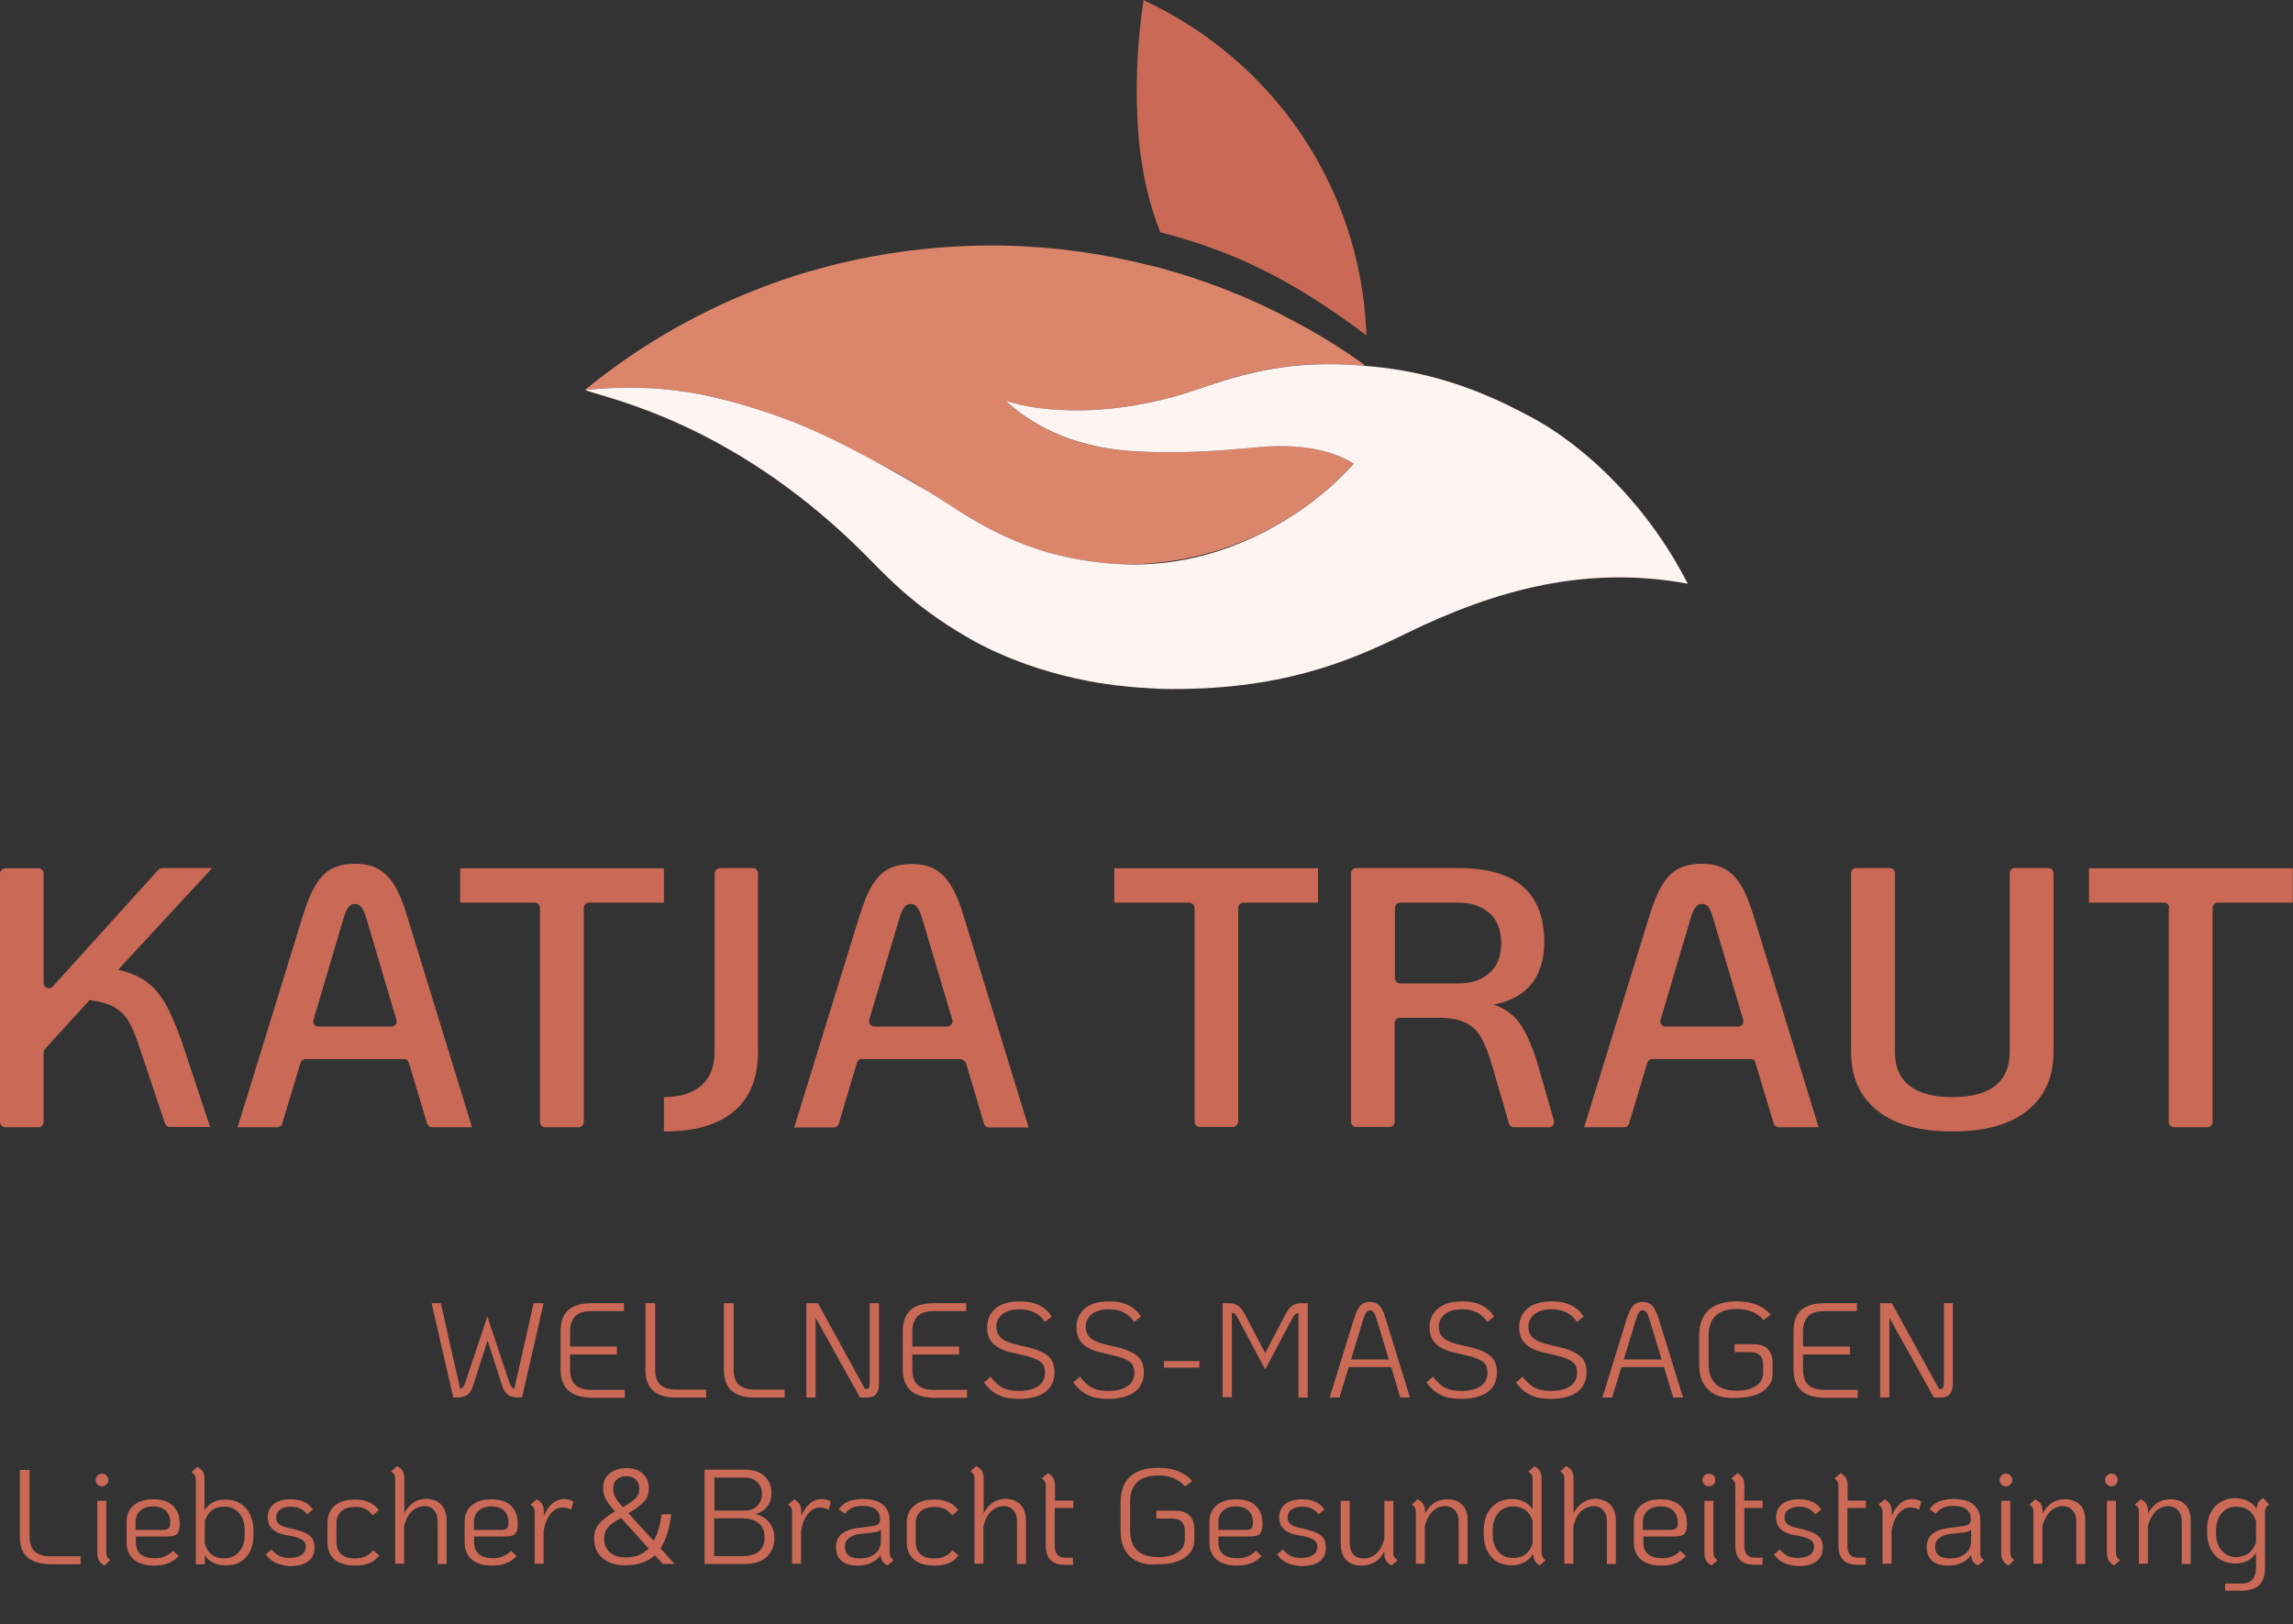 <?xml version="1.0" encoding="utf-8"?>
<!-- Generator: Adobe Illustrator 28.1.0, SVG Export Plug-In . SVG Version: 6.00 Build 0)  -->
<svg version="1.1" xmlns="http://www.w3.org/2000/svg" xmlns:xlink="http://www.w3.org/1999/xlink" x="0px" y="0px"
	 viewBox="0 0 86.76 61.47" style="enable-background:new 0 0 86.76 61.47;" xml:space="preserve">
<rect x="0" y="0" width="86.76" height="61.47" fill="#333333" stroke="none"/>
<style type="text/css">
	.st0{fill:none;}
	.st1{fill:#DB856B;}
	.st2{fill:#C96956;}
	.st3{fill:#FEF4F2;}
</style>
<g id="Background_1">
</g>
<g id="Main_1">
	<g>
		<path class="st0" d="M42.62,21.36c0.26,0.01,0.53,0,0.78-0.01c1.9-0.09,3.68-0.73,5.23-1.67c-1.54,0.94-3.32,1.52-5.23,1.65
			C43.14,21.35,42.88,21.36,42.62,21.36z"/>
		<path class="st0" d="M35.11,18.59c-0.7-0.45-1.42-0.85-2.17-1.23C33.75,17.8,34.5,18.24,35.11,18.59z"/>
		<path class="st1" d="M29.64,15.83c1.05,0.38,2.22,0.96,3.3,1.54c0.74,0.38,1.47,0.78,2.17,1.23c1.34,0.79,3.5,2.63,7.51,2.76
			c0.26,0,0.53-0.01,0.78-0.03c1.9-0.13,3.68-0.71,5.23-1.65c0.96-0.58,1.83-1.3,2.58-2.13c-0.93-0.59-2.22-0.76-3.55-0.63
			c-2.01,0.19-3.14,0.22-4.25,0.18c-0.14,0-0.28-0.01-0.42-0.02c-2.62-0.12-4.12-1.17-4.96-1.92c0.8,0.29,2.8,0.62,5.38,0.09
			c0.58-0.12,1.18-0.27,1.81-0.49c1.93-0.67,3.63-1.16,6.36-0.92c0.01-0.01,0.03-0.03,0.04-0.04c-0.84-0.6-1.72-1.15-2.63-1.63
			c-1.63-0.88-3.37-1.57-5.2-2.06c-0.13-0.03-0.26-0.06-0.39-0.09c-1.89-0.47-3.87-0.73-5.9-0.73c-1.76,0-3.47,0.19-5.12,0.54
			c-0.46,0.1-0.9,0.2-1.35,0.33c-0.12,0.03-0.24,0.07-0.36,0.1c-0.46,0.13-0.92,0.28-1.36,0.44c-2.63,0.94-5.06,2.32-7.18,4.06
			C25.06,14.46,27.17,14.93,29.64,15.83z"/>
		<path class="st2" d="M43.4,7.19c0.13,0.52,0.28,1.05,0.5,1.6c2.74,0.71,4.94,1.75,7.8,3.9c-0.01-0.45-0.08-2.31-0.85-4.43
			c-1.31-3.64-4.02-6.56-7.45-8.19C43.36,0.05,43.32,0.02,43.27,0c-0.23,1.49-0.31,3.03-0.23,4.59C43.09,5.48,43.2,6.33,43.4,7.19z"
			/>
		<path class="st3" d="M57.85,15.74c-0.88-0.46-2.72-1.44-5.25-1.79c-0.35-0.05-0.68-0.08-1.01-0.11c-2.74-0.23-4.44,0.26-6.36,0.92
			c-0.63,0.22-1.23,0.37-1.81,0.49c-2.58,0.53-4.58,0.2-5.38-0.09c0.83,0.75,2.33,1.79,4.96,1.92c0.14,0.01,0.28,0.01,0.42,0.02
			c1.11,0.04,2.24,0.01,4.25-0.18c1.33-0.12,2.62,0.04,3.55,0.63c-0.75,0.83-1.62,1.55-2.58,2.13c-1.54,0.94-3.32,1.58-5.23,1.67
			c-0.26,0.01-0.52,0.02-0.78,0.01c-4.02-0.13-6.17-1.97-7.51-2.76c-0.61-0.36-1.36-0.79-2.17-1.23c-1.08-0.58-2.25-1.16-3.3-1.54
			c-2.47-0.89-4.58-1.37-7.51-1.07c0.81,0.32,5.43,1.18,10.36,6c0.96,0.94,1.92,2.1,4.14,3.38c1.24,0.72,3.62,1.74,6.77,1.9
			c0.16,0.01,0.32,0.02,0.48,0.03c4.58,0.1,7.24-1.08,9.32-2.1c3.44-1.68,6.85-2.58,10.65-1.88C62.4,19.23,60.08,16.91,57.85,15.74z
			"/>
	</g>
	<g>
		<path class="st2" d="M5.54,37.15c0.28,0.21,0.52,0.49,0.72,0.84c0.2,0.35,0.4,0.83,0.61,1.41l1.08,3.25H6.43
			c-0.09,0-0.16-0.06-0.19-0.14l-0.99-2.96c-0.13-0.39-0.26-0.69-0.39-0.91s-0.31-0.39-0.53-0.52s-0.54-0.22-0.94-0.27L1.7,39.7
			c-0.03,0.04-0.05,0.09-0.05,0.14v2.62c0,0.11-0.09,0.2-0.2,0.2H0.2c-0.11,0-0.2-0.09-0.2-0.2v-9.4c0-0.11,0.09-0.2,0.2-0.2h1.25
			c0.11,0,0.2,0.09,0.2,0.2v4.14c0,0.18,0.23,0.27,0.35,0.13l3.99-4.41c0.04-0.04,0.09-0.07,0.15-0.07h1.89L4.47,36.7
			C4.9,36.8,5.26,36.95,5.54,37.15z"/>
		<path class="st2" d="M15.29,40.08h-3.73c-0.09,0-0.16,0.06-0.19,0.14l-0.69,2.3c-0.02,0.08-0.1,0.14-0.19,0.14H8.99l2.45-7.94
			c0.16-0.52,0.32-0.93,0.5-1.22c0.17-0.29,0.38-0.5,0.61-0.62s0.53-0.19,0.88-0.19c0.35,0,0.63,0.06,0.87,0.19s0.44,0.33,0.62,0.62
			c0.18,0.29,0.35,0.7,0.5,1.22l2.44,7.94h-1.51c-0.09,0-0.16-0.06-0.19-0.14l-0.69-2.3C15.45,40.14,15.37,40.08,15.29,40.08z
			 M14.81,38.85c0.13,0,0.23-0.13,0.19-0.25l-1.14-3.85c-0.06-0.19-0.11-0.32-0.18-0.41s-0.14-0.13-0.25-0.13
			c-0.1,0-0.19,0.04-0.25,0.13s-0.13,0.22-0.18,0.41l-1.14,3.85c-0.04,0.13,0.06,0.25,0.19,0.25H14.81z"/>
		<path class="st2" d="M17.39,34.16h2.84c0.11,0,0.2,0.09,0.2,0.2v8.1c0,0.11,0.09,0.2,0.2,0.2h1.26c0.11,0,0.2-0.09,0.2-0.2v-8.1
			c0-0.11,0.09-0.2,0.2-0.2h2.83v-1.3h-7.71V34.16z"/>
		<path class="st2" d="M27.24,32.86c-0.11,0-0.2,0.09-0.2,0.2v6.74c0,0.56-0.17,0.99-0.5,1.28c-0.33,0.29-0.8,0.44-1.42,0.44v1.3
			c0.02,0,0.03,0,0.04,0c1.15,0,2.02-0.26,2.62-0.77c0.6-0.51,0.9-1.26,0.9-2.24v-6.76c0-0.11-0.09-0.2-0.2-0.2H27.24z"/>
		<path class="st2" d="M36.33,40.08h-3.72c-0.09,0-0.17,0.06-0.19,0.15l-0.68,2.29c-0.03,0.09-0.1,0.15-0.19,0.15h-1.5l2.45-7.94
			c0.16-0.52,0.32-0.93,0.5-1.22c0.17-0.29,0.38-0.5,0.61-0.62s0.53-0.19,0.88-0.19c0.35,0,0.63,0.06,0.87,0.19s0.44,0.33,0.62,0.62
			c0.18,0.29,0.35,0.7,0.5,1.22l2.44,7.94h-1.5c-0.09,0-0.17-0.06-0.19-0.15l-0.68-2.29C36.5,40.14,36.42,40.08,36.33,40.08z
			 M35.84,38.85c0.14,0,0.23-0.13,0.19-0.26l-1.14-3.84c-0.06-0.19-0.11-0.32-0.18-0.41s-0.14-0.13-0.25-0.13
			c-0.1,0-0.19,0.04-0.25,0.13s-0.13,0.22-0.18,0.41l-1.14,3.84c-0.04,0.13,0.06,0.26,0.19,0.26H35.84z"/>
		<path class="st2" d="M45.19,34.36c0-0.11-0.09-0.2-0.2-0.2h-2.83v-1.3h7.71v1.3h-2.82c-0.11,0-0.2,0.09-0.2,0.2v8.09
			c0,0.11-0.09,0.2-0.2,0.2H45.4c-0.11,0-0.2-0.09-0.2-0.2V34.36z"/>
		<path class="st2" d="M58.61,42.66h-1.33c-0.09,0-0.17-0.06-0.19-0.15l-0.62-2.14c-0.13-0.46-0.27-0.81-0.41-1.07
			c-0.14-0.26-0.33-0.45-0.58-0.58c-0.25-0.13-0.58-0.2-1-0.2h-1.51c-0.11,0-0.2,0.09-0.2,0.2v3.73c0,0.11-0.09,0.2-0.2,0.2h-1.25
			c-0.11,0-0.2-0.09-0.2-0.2v-9.4c0-0.11,0.09-0.2,0.2-0.2h3.84c1.1,0,1.92,0.23,2.46,0.7c0.54,0.47,0.81,1.17,0.81,2.11
			c0,0.66-0.17,1.19-0.5,1.6c-0.34,0.4-0.81,0.65-1.41,0.76c0.46,0.16,0.81,0.43,1.05,0.81c0.24,0.38,0.46,0.9,0.64,1.54l0.58,2.02
			C58.84,42.53,58.74,42.66,58.61,42.66z M55.17,37.22c0.49,0,0.88-0.13,1.18-0.39c0.3-0.26,0.45-0.64,0.45-1.13
			c0-0.5-0.15-0.89-0.45-1.15s-0.69-0.39-1.18-0.39h-2.19c-0.11,0-0.2,0.09-0.2,0.2v2.66c0,0.11,0.09,0.2,0.2,0.2H55.17z"/>
		<path class="st2" d="M66.25,40.08h-3.73c-0.09,0-0.16,0.06-0.19,0.14l-0.69,2.3c-0.02,0.08-0.1,0.14-0.19,0.14h-1.51l2.45-7.94
			c0.16-0.52,0.32-0.93,0.5-1.22c0.17-0.29,0.38-0.5,0.61-0.62s0.53-0.19,0.88-0.19c0.35,0,0.63,0.06,0.87,0.19s0.44,0.33,0.62,0.62
			c0.18,0.29,0.34,0.7,0.5,1.22l2.44,7.94h-1.51c-0.09,0-0.16-0.06-0.19-0.14l-0.69-2.3C66.41,40.14,66.34,40.08,66.25,40.08z
			 M65.77,38.85c0.13,0,0.22-0.13,0.19-0.25l-1.14-3.85c-0.06-0.19-0.11-0.32-0.17-0.41s-0.14-0.13-0.25-0.13s-0.19,0.04-0.25,0.13
			s-0.13,0.22-0.18,0.41l-1.14,3.85c-0.04,0.13,0.06,0.25,0.19,0.25H65.77z"/>
		<path class="st2" d="M71.03,42.03c-0.66-0.53-0.99-1.26-0.99-2.21v-6.77c0-0.11,0.09-0.2,0.2-0.2h1.26c0.11,0,0.2,0.09,0.2,0.2
			v6.77c0,0.56,0.18,0.98,0.55,1.27c0.37,0.29,0.91,0.43,1.62,0.43c0.71,0,1.25-0.14,1.62-0.43c0.37-0.29,0.55-0.71,0.55-1.27v-6.77
			c0-0.11,0.09-0.2,0.2-0.2h1.26c0.11,0,0.2,0.09,0.2,0.2v6.77c0,0.94-0.33,1.68-0.99,2.21s-1.6,0.79-2.83,0.79
			C72.63,42.82,71.69,42.56,71.03,42.03z"/>
		<path class="st2" d="M82.08,34.36c0-0.11-0.09-0.2-0.2-0.2h-2.84v-1.3h7.71v1.3h-2.83c-0.11,0-0.2,0.09-0.2,0.2v8.1
			c0,0.11-0.09,0.2-0.2,0.2h-1.26c-0.11,0-0.2-0.09-0.2-0.2V34.36z"/>
	</g>
	<g>
		<path class="st2" d="M1.03,58.93c-0.19-0.17-0.28-0.44-0.28-0.8v-2.5h0.37v2.5c0,0.26,0.06,0.46,0.19,0.58s0.33,0.19,0.59,0.19
			h1.15v0.3H1.9C1.51,59.19,1.22,59.1,1.03,58.93z"/>
		<path class="st2" d="M3.69,56.18c-0.05-0.05-0.07-0.1-0.07-0.17c0-0.06,0.02-0.12,0.07-0.17c0.05-0.05,0.1-0.07,0.17-0.07
			s0.12,0.02,0.17,0.07s0.07,0.1,0.07,0.17c0,0.07-0.02,0.12-0.07,0.17s-0.1,0.07-0.17,0.07S3.74,56.23,3.69,56.18z M3.74,59.05
			c-0.04-0.07-0.06-0.17-0.06-0.3v-1.95h0.34v1.96c0,0.06,0.01,0.11,0.03,0.15c0.02,0.04,0.06,0.08,0.12,0.14l-0.22,0.2
			C3.85,59.19,3.78,59.12,3.74,59.05z"/>
		<path class="st2" d="M6.24,58.9c0.11-0.04,0.22-0.12,0.31-0.21l0.21,0.2c-0.11,0.12-0.24,0.21-0.39,0.27
			c-0.15,0.06-0.33,0.09-0.55,0.09c-0.33,0-0.58-0.08-0.76-0.23c-0.18-0.16-0.27-0.37-0.27-0.65v-0.78c0-0.26,0.09-0.47,0.27-0.62
			s0.42-0.23,0.74-0.23c0.32,0,0.57,0.08,0.74,0.24c0.17,0.16,0.26,0.39,0.26,0.68c0,0.19-0.03,0.32-0.1,0.39
			c-0.07,0.07-0.2,0.1-0.39,0.1H5.14v0.21c0,0.2,0.06,0.36,0.18,0.46c0.12,0.1,0.3,0.15,0.54,0.15C6,58.97,6.13,58.95,6.24,58.9z
			 M5.31,57.17c-0.12,0.11-0.18,0.25-0.18,0.44v0.29h1.02c0.12,0,0.19-0.02,0.23-0.06c0.04-0.04,0.06-0.11,0.06-0.22
			c0-0.19-0.06-0.34-0.17-0.45C6.16,57.07,6,57.01,5.79,57.01C5.59,57.01,5.43,57.07,5.31,57.17z"/>
		<path class="st2" d="M8.08,59.15c-0.14-0.07-0.25-0.16-0.33-0.29v0.34H7.41v-3.2c0-0.06-0.01-0.12-0.03-0.15
			c-0.02-0.04-0.06-0.08-0.13-0.14l0.22-0.2c0.1,0.06,0.17,0.12,0.21,0.19c0.04,0.07,0.06,0.17,0.06,0.31v1.14
			c0.09-0.13,0.2-0.23,0.33-0.3c0.13-0.07,0.29-0.1,0.46-0.1c0.21,0,0.4,0.05,0.56,0.15s0.28,0.23,0.37,0.41
			c0.09,0.18,0.13,0.38,0.13,0.62v0.16c0,0.24-0.04,0.44-0.13,0.62C9.39,58.87,9.26,59,9.11,59.1c-0.16,0.1-0.34,0.14-0.55,0.14
			C8.38,59.25,8.22,59.21,8.08,59.15z M9.05,58.73c0.14-0.16,0.21-0.38,0.21-0.65v-0.16c0-0.27-0.07-0.49-0.21-0.65
			c-0.14-0.16-0.32-0.25-0.56-0.25c-0.2,0-0.36,0.05-0.47,0.14c-0.12,0.09-0.21,0.23-0.27,0.41v0.86c0.06,0.18,0.15,0.32,0.27,0.41
			c0.12,0.09,0.28,0.14,0.47,0.14C8.72,58.97,8.91,58.89,9.05,58.73z"/>
		<path class="st2" d="M10.44,59.15c-0.14-0.06-0.27-0.17-0.39-0.32l0.22-0.19c0.11,0.12,0.21,0.2,0.31,0.25
			c0.1,0.05,0.22,0.07,0.37,0.07c0.2,0,0.36-0.04,0.46-0.11s0.16-0.18,0.16-0.31c0-0.08-0.02-0.15-0.06-0.2
			c-0.04-0.05-0.11-0.09-0.21-0.13c-0.1-0.04-0.26-0.08-0.46-0.11c-0.48-0.08-0.71-0.31-0.71-0.68c0-0.21,0.08-0.38,0.23-0.5
			c0.15-0.12,0.37-0.18,0.64-0.18c0.19,0,0.36,0.03,0.51,0.1s0.25,0.16,0.33,0.29l-0.22,0.18c-0.08-0.1-0.17-0.18-0.27-0.22
			c-0.1-0.05-0.22-0.07-0.35-0.07c-0.17,0-0.3,0.04-0.4,0.11c-0.1,0.07-0.15,0.17-0.15,0.3c0,0.11,0.04,0.2,0.12,0.26
			c0.08,0.06,0.22,0.11,0.42,0.15c0.23,0.05,0.42,0.11,0.55,0.17s0.22,0.13,0.28,0.22c0.06,0.09,0.08,0.2,0.08,0.34
			c0,0.23-0.08,0.4-0.24,0.52s-0.4,0.18-0.71,0.18C10.75,59.25,10.58,59.21,10.44,59.15z"/>
		<path class="st2" d="M12.66,59.02c-0.18-0.15-0.27-0.37-0.27-0.66v-0.72c0-0.28,0.09-0.5,0.28-0.66s0.44-0.23,0.77-0.23
			c0.2,0,0.37,0.03,0.52,0.1c0.15,0.06,0.27,0.16,0.38,0.3l-0.23,0.2c-0.1-0.12-0.19-0.2-0.3-0.25s-0.22-0.07-0.37-0.07
			c-0.22,0-0.39,0.05-0.52,0.16c-0.12,0.11-0.19,0.26-0.19,0.45v0.72c0,0.2,0.06,0.35,0.18,0.46s0.29,0.16,0.52,0.16
			c0.15,0,0.29-0.03,0.4-0.08s0.21-0.13,0.29-0.23l0.23,0.2c-0.1,0.13-0.22,0.23-0.37,0.29c-0.15,0.06-0.33,0.09-0.55,0.09
			C13.1,59.25,12.84,59.17,12.66,59.02z"/>
		<path class="st2" d="M16.7,56.95c0.13,0.14,0.2,0.34,0.2,0.6v1.64h-0.34V57.6c0-0.19-0.04-0.33-0.13-0.44
			c-0.09-0.1-0.21-0.16-0.37-0.16c-0.18,0-0.34,0.07-0.48,0.2c-0.14,0.13-0.23,0.32-0.29,0.56v1.42h-0.34v-3.21
			c0-0.06-0.01-0.12-0.03-0.16c-0.02-0.04-0.06-0.08-0.12-0.13l0.22-0.2c0.11,0.06,0.18,0.12,0.22,0.2s0.06,0.17,0.06,0.3v1.3
			c0.08-0.18,0.2-0.31,0.34-0.41s0.32-0.15,0.51-0.15C16.38,56.74,16.57,56.81,16.7,56.95z"/>
		<path class="st2" d="M19.03,58.9c0.11-0.04,0.22-0.12,0.31-0.21l0.21,0.2c-0.11,0.12-0.24,0.21-0.39,0.27
			c-0.15,0.06-0.33,0.09-0.55,0.09c-0.33,0-0.58-0.08-0.76-0.23c-0.18-0.16-0.27-0.37-0.27-0.65v-0.78c0-0.26,0.09-0.47,0.27-0.62
			s0.42-0.23,0.74-0.23c0.32,0,0.57,0.08,0.74,0.24c0.17,0.16,0.26,0.39,0.26,0.68c0,0.19-0.03,0.32-0.1,0.39
			c-0.07,0.07-0.2,0.1-0.39,0.1h-1.16v0.21c0,0.2,0.06,0.36,0.18,0.46c0.12,0.1,0.3,0.15,0.54,0.15
			C18.79,58.97,18.92,58.95,19.03,58.9z M18.11,57.17c-0.12,0.11-0.18,0.25-0.18,0.44v0.29h1.02c0.12,0,0.19-0.02,0.23-0.06
			c0.04-0.04,0.06-0.11,0.06-0.22c0-0.19-0.06-0.34-0.17-0.45c-0.12-0.11-0.28-0.16-0.48-0.16C18.39,57.01,18.23,57.07,18.11,57.17z
			"/>
		<path class="st2" d="M21.7,56.83l-0.09,0.31c-0.1-0.06-0.21-0.09-0.33-0.09c-0.17,0-0.31,0.08-0.44,0.23
			c-0.13,0.16-0.22,0.37-0.27,0.65v1.25h-0.34v-1.96c0-0.06-0.01-0.11-0.03-0.15c-0.02-0.04-0.06-0.08-0.12-0.13l0.23-0.2
			c0.1,0.06,0.17,0.12,0.21,0.2s0.06,0.17,0.06,0.3v0.13c0.08-0.2,0.19-0.36,0.32-0.47s0.29-0.17,0.47-0.17
			C21.5,56.74,21.61,56.77,21.7,56.83z"/>
		<path class="st2" d="M25.08,59.19l-0.3-0.33c-0.28,0.25-0.65,0.38-1.12,0.38c-0.36,0-0.65-0.09-0.86-0.27
			c-0.21-0.18-0.32-0.43-0.32-0.74c0-0.24,0.07-0.43,0.2-0.58c0.13-0.15,0.33-0.3,0.59-0.45c-0.15-0.17-0.27-0.32-0.34-0.45
			s-0.11-0.27-0.11-0.42c0-0.24,0.08-0.43,0.24-0.56s0.37-0.21,0.64-0.21c0.26,0,0.47,0.07,0.62,0.21c0.15,0.14,0.23,0.33,0.23,0.57
			c0,0.19-0.06,0.36-0.18,0.49c-0.12,0.13-0.31,0.28-0.59,0.44l0.95,1.04c0.15-0.25,0.25-0.58,0.3-1h0.37
			c-0.07,0.56-0.21,0.99-0.41,1.29l0.54,0.59H25.08z M24.54,58.6l-1.04-1.15c-0.15,0.08-0.26,0.15-0.35,0.22
			c-0.09,0.06-0.16,0.14-0.21,0.23c-0.06,0.09-0.08,0.21-0.08,0.33c0,0.22,0.07,0.39,0.22,0.52s0.34,0.19,0.59,0.19
			C24.03,58.95,24.32,58.83,24.54,58.6z M23.34,55.99c-0.09,0.08-0.14,0.2-0.14,0.35c0,0.12,0.03,0.22,0.08,0.32
			s0.15,0.22,0.29,0.38c0.22-0.13,0.37-0.24,0.47-0.33c0.1-0.1,0.15-0.21,0.15-0.36c0-0.15-0.04-0.26-0.13-0.35
			c-0.09-0.09-0.21-0.13-0.35-0.13C23.56,55.86,23.43,55.91,23.34,55.99z"/>
		<path class="st2" d="M26.66,55.62h1.55c0.3,0,0.53,0.08,0.71,0.24c0.18,0.16,0.27,0.38,0.27,0.64c0,0.2-0.05,0.37-0.16,0.51
			c-0.11,0.14-0.25,0.24-0.44,0.29c0.22,0.05,0.39,0.16,0.52,0.32c0.12,0.16,0.19,0.35,0.19,0.59c0,0.3-0.1,0.54-0.3,0.72
			s-0.47,0.26-0.82,0.26h-1.52V55.62z M28.18,57.17c0.19,0,0.35-0.06,0.47-0.18c0.12-0.12,0.18-0.27,0.18-0.45
			c0-0.19-0.06-0.34-0.18-0.45c-0.12-0.11-0.27-0.17-0.47-0.17h-1.15v1.25H28.18z M28.1,58.89c0.27,0,0.48-0.06,0.62-0.18
			s0.21-0.3,0.21-0.53s-0.07-0.41-0.22-0.53s-0.35-0.19-0.62-0.19h-1.07v1.43H28.1z"/>
		<path class="st2" d="M31.44,56.83l-0.09,0.31c-0.1-0.06-0.21-0.09-0.33-0.09c-0.17,0-0.31,0.08-0.44,0.23
			c-0.13,0.16-0.22,0.37-0.27,0.65v1.25h-0.34v-1.96c0-0.06-0.01-0.11-0.03-0.15c-0.02-0.04-0.06-0.08-0.12-0.13l0.23-0.2
			c0.1,0.06,0.17,0.12,0.21,0.2s0.06,0.17,0.06,0.3v0.13c0.08-0.2,0.19-0.36,0.32-0.47s0.29-0.17,0.47-0.17
			C31.24,56.74,31.35,56.77,31.44,56.83z"/>
		<path class="st2" d="M33.69,58.91c0.02,0.04,0.06,0.08,0.12,0.14l-0.23,0.2c-0.08-0.05-0.15-0.1-0.19-0.16
			c-0.04-0.06-0.06-0.14-0.07-0.24c-0.09,0.13-0.21,0.23-0.36,0.3c-0.15,0.07-0.32,0.1-0.52,0.1c-0.26,0-0.46-0.06-0.6-0.18
			c-0.14-0.12-0.21-0.29-0.21-0.52c0-0.21,0.07-0.38,0.22-0.5c0.15-0.12,0.37-0.2,0.66-0.23l0.4-0.05c0.11-0.01,0.2-0.03,0.25-0.05
			s0.09-0.05,0.11-0.09s0.03-0.09,0.03-0.17c-0.03-0.32-0.25-0.47-0.66-0.47c-0.15,0-0.28,0.02-0.39,0.07
			c-0.11,0.05-0.2,0.13-0.28,0.23l-0.23-0.17c0.16-0.26,0.46-0.39,0.91-0.39c0.33,0,0.58,0.07,0.75,0.21
			c0.17,0.14,0.26,0.34,0.26,0.6v1.21C33.66,58.82,33.67,58.87,33.69,58.91z M33.11,58.8c0.15-0.12,0.22-0.28,0.22-0.48V57.9
			c-0.04,0.03-0.09,0.05-0.15,0.07c-0.06,0.02-0.14,0.03-0.24,0.04l-0.38,0.04c-0.19,0.02-0.34,0.08-0.44,0.16
			c-0.1,0.08-0.15,0.19-0.15,0.33c0,0.29,0.19,0.44,0.56,0.44C32.77,58.98,32.96,58.92,33.11,58.8z"/>
		<path class="st2" d="M34.58,59.02c-0.18-0.15-0.27-0.37-0.27-0.66v-0.72c0-0.28,0.09-0.5,0.28-0.66s0.44-0.23,0.77-0.23
			c0.2,0,0.37,0.03,0.52,0.1c0.15,0.06,0.27,0.16,0.38,0.3l-0.23,0.2c-0.1-0.12-0.19-0.2-0.3-0.25s-0.22-0.07-0.37-0.07
			c-0.22,0-0.39,0.05-0.52,0.16c-0.12,0.11-0.19,0.26-0.19,0.45v0.72c0,0.2,0.06,0.35,0.18,0.46s0.29,0.16,0.52,0.16
			c0.15,0,0.29-0.03,0.4-0.08s0.21-0.13,0.29-0.23l0.23,0.2c-0.1,0.13-0.22,0.23-0.37,0.29c-0.15,0.06-0.33,0.09-0.55,0.09
			C35.02,59.25,34.76,59.17,34.58,59.02z"/>
		<path class="st2" d="M38.62,56.95c0.13,0.14,0.2,0.34,0.2,0.6v1.64h-0.34V57.6c0-0.19-0.04-0.33-0.13-0.44
			c-0.09-0.1-0.21-0.16-0.37-0.16c-0.18,0-0.34,0.07-0.48,0.2c-0.14,0.13-0.23,0.32-0.29,0.56v1.42h-0.34v-3.21
			c0-0.06-0.01-0.12-0.03-0.16c-0.02-0.04-0.06-0.08-0.12-0.13l0.22-0.2c0.11,0.06,0.18,0.12,0.22,0.2s0.06,0.17,0.06,0.3v1.3
			c0.08-0.18,0.2-0.31,0.34-0.41s0.32-0.15,0.51-0.15C38.3,56.74,38.49,56.81,38.62,56.95z"/>
		<path class="st2" d="M39.91,57.07v1.43c0,0.3,0.13,0.45,0.4,0.45h0.29v0.27h-0.29c-0.26,0-0.44-0.06-0.56-0.18
			c-0.12-0.12-0.18-0.3-0.18-0.55v-2.26c0-0.06-0.01-0.11-0.03-0.15s-0.06-0.08-0.12-0.13l0.23-0.2c0.1,0.06,0.17,0.12,0.21,0.2
			s0.06,0.17,0.06,0.3v0.54h0.69v0.28H39.91z"/>
		<path class="st2" d="M42.76,58.91c-0.24-0.22-0.36-0.54-0.36-0.97v-1.09c0-0.42,0.12-0.75,0.36-0.97c0.24-0.22,0.6-0.33,1.07-0.33
			c0.57,0,0.99,0.17,1.28,0.5l-0.27,0.21c-0.24-0.28-0.58-0.42-1.01-0.42c-0.35,0-0.62,0.08-0.8,0.25
			c-0.18,0.17-0.27,0.42-0.27,0.75v1.09c0,0.33,0.09,0.58,0.27,0.75c0.18,0.17,0.45,0.25,0.8,0.25c0.31,0,0.55-0.06,0.73-0.18
			c0.18-0.12,0.27-0.28,0.27-0.48v-0.33c0-0.15-0.04-0.27-0.12-0.35c-0.08-0.08-0.2-0.12-0.35-0.12h-0.61v-0.3h0.69
			c0.5,0,0.75,0.24,0.75,0.73v0.38c0,0.19-0.06,0.36-0.17,0.49c-0.11,0.14-0.27,0.25-0.47,0.32c-0.21,0.08-0.45,0.11-0.72,0.11
			C43.36,59.25,43,59.13,42.76,58.91z"/>
		<path class="st2" d="M47.21,58.9c0.11-0.04,0.22-0.12,0.31-0.21l0.21,0.2c-0.11,0.12-0.24,0.21-0.39,0.27
			c-0.15,0.06-0.33,0.09-0.55,0.09c-0.33,0-0.58-0.08-0.76-0.23c-0.18-0.16-0.27-0.37-0.27-0.65v-0.78c0-0.26,0.09-0.47,0.27-0.62
			s0.42-0.23,0.74-0.23c0.32,0,0.57,0.08,0.74,0.24c0.17,0.16,0.26,0.39,0.26,0.68c0,0.19-0.04,0.32-0.1,0.39
			c-0.07,0.07-0.2,0.1-0.39,0.1H46.1v0.21c0,0.2,0.06,0.36,0.18,0.46c0.12,0.1,0.3,0.15,0.54,0.15
			C46.96,58.97,47.09,58.95,47.21,58.9z M46.28,57.17c-0.12,0.11-0.18,0.25-0.18,0.44v0.29h1.02c0.12,0,0.19-0.02,0.23-0.06
			c0.04-0.04,0.06-0.11,0.06-0.22c0-0.19-0.06-0.34-0.17-0.45c-0.12-0.11-0.28-0.16-0.48-0.16C46.56,57.01,46.4,57.07,46.28,57.17z"
			/>
		<path class="st2" d="M48.7,59.15c-0.14-0.06-0.27-0.17-0.38-0.32l0.22-0.19c0.11,0.12,0.21,0.2,0.31,0.25
			c0.1,0.05,0.22,0.07,0.37,0.07c0.2,0,0.36-0.04,0.46-0.11s0.16-0.18,0.16-0.31c0-0.08-0.02-0.15-0.06-0.2
			c-0.04-0.05-0.11-0.09-0.21-0.13c-0.1-0.04-0.26-0.08-0.46-0.11c-0.48-0.08-0.71-0.31-0.71-0.68c0-0.21,0.08-0.38,0.23-0.5
			c0.16-0.12,0.37-0.18,0.64-0.18c0.19,0,0.36,0.03,0.51,0.1s0.25,0.16,0.33,0.29l-0.22,0.18c-0.08-0.1-0.17-0.18-0.27-0.22
			c-0.1-0.05-0.22-0.07-0.35-0.07c-0.17,0-0.3,0.04-0.4,0.11s-0.15,0.17-0.15,0.3c0,0.11,0.04,0.2,0.12,0.26
			c0.08,0.06,0.22,0.11,0.42,0.15c0.23,0.05,0.42,0.11,0.55,0.17s0.22,0.13,0.28,0.22c0.06,0.09,0.08,0.2,0.08,0.34
			c0,0.23-0.08,0.4-0.24,0.52c-0.16,0.12-0.4,0.18-0.71,0.18C49.01,59.25,48.84,59.21,48.7,59.15z"/>
		<path class="st2" d="M52.75,58.91c0.02,0.04,0.07,0.09,0.13,0.14l-0.23,0.2c-0.1-0.06-0.17-0.12-0.21-0.2
			c-0.04-0.07-0.06-0.17-0.06-0.3v-0.04c-0.08,0.17-0.2,0.31-0.35,0.4s-0.32,0.14-0.52,0.14c-0.25,0-0.44-0.07-0.58-0.22
			c-0.14-0.15-0.2-0.36-0.2-0.62v-1.61h0.34v1.59c0,0.19,0.05,0.34,0.14,0.44c0.09,0.1,0.23,0.15,0.4,0.15
			c0.18,0,0.34-0.07,0.48-0.2c0.13-0.13,0.23-0.31,0.29-0.55v-1.43h0.34v1.96C52.71,58.82,52.72,58.87,52.75,58.91z"/>
		<path class="st2" d="M55.33,56.95c0.14,0.14,0.2,0.34,0.2,0.6v1.64h-0.34V57.6c0-0.19-0.04-0.33-0.14-0.44
			c-0.09-0.1-0.21-0.16-0.37-0.16c-0.18,0-0.34,0.07-0.48,0.2c-0.13,0.14-0.23,0.32-0.29,0.56v1.42h-0.34v-1.96
			c0-0.06-0.01-0.11-0.03-0.15c-0.02-0.04-0.06-0.08-0.12-0.13l0.22-0.2c0.11,0.06,0.18,0.12,0.22,0.2s0.06,0.17,0.06,0.3v0.05
			c0.08-0.18,0.2-0.31,0.34-0.41c0.14-0.09,0.31-0.14,0.5-0.14C55,56.74,55.19,56.81,55.33,56.95z"/>
		<path class="st2" d="M58.36,58.91c0.02,0.04,0.06,0.08,0.12,0.14l-0.22,0.2c-0.08-0.05-0.15-0.11-0.19-0.19
			c-0.04-0.08-0.06-0.16-0.07-0.24c-0.18,0.28-0.45,0.42-0.81,0.42c-0.21,0-0.39-0.05-0.55-0.14c-0.16-0.1-0.28-0.23-0.37-0.41
			c-0.09-0.18-0.13-0.38-0.13-0.62v-0.16c0-0.23,0.04-0.44,0.13-0.62c0.09-0.18,0.21-0.31,0.37-0.41s0.34-0.15,0.55-0.15
			c0.17,0,0.33,0.03,0.47,0.1c0.14,0.07,0.25,0.17,0.33,0.29v-1.14c0-0.06-0.01-0.11-0.03-0.15s-0.06-0.08-0.13-0.14l0.23-0.2
			c0.1,0.05,0.17,0.12,0.21,0.19c0.04,0.08,0.06,0.18,0.06,0.31v2.76C58.33,58.82,58.34,58.87,58.36,58.91z M57.99,57.56
			c-0.06-0.18-0.15-0.32-0.27-0.41c-0.12-0.09-0.28-0.14-0.47-0.14c-0.23,0-0.42,0.08-0.56,0.25c-0.14,0.16-0.21,0.38-0.21,0.65
			v0.16c0,0.27,0.07,0.49,0.21,0.65c0.14,0.16,0.32,0.24,0.56,0.24c0.2,0,0.36-0.05,0.47-0.14c0.12-0.09,0.21-0.23,0.27-0.41V57.56z
			"/>
		<path class="st2" d="M60.94,56.95c0.13,0.14,0.2,0.34,0.2,0.6v1.64H60.8V57.6c0-0.19-0.04-0.33-0.13-0.44
			c-0.09-0.1-0.21-0.16-0.37-0.16c-0.18,0-0.34,0.07-0.48,0.2c-0.14,0.13-0.23,0.32-0.29,0.56v1.42h-0.34v-3.21
			c0-0.06-0.01-0.12-0.03-0.16s-0.06-0.08-0.12-0.13l0.22-0.2c0.11,0.06,0.18,0.12,0.22,0.2s0.06,0.17,0.06,0.3v1.3
			c0.08-0.18,0.2-0.31,0.34-0.41c0.15-0.1,0.32-0.15,0.51-0.15C60.62,56.74,60.8,56.81,60.94,56.95z"/>
		<path class="st2" d="M63.27,58.9c0.11-0.04,0.22-0.12,0.31-0.21l0.21,0.2c-0.11,0.12-0.24,0.21-0.39,0.27s-0.33,0.09-0.55,0.09
			c-0.33,0-0.58-0.08-0.76-0.23c-0.18-0.16-0.27-0.37-0.27-0.65v-0.78c0-0.26,0.09-0.47,0.27-0.62s0.42-0.23,0.74-0.23
			c0.32,0,0.57,0.08,0.74,0.24c0.17,0.16,0.26,0.39,0.26,0.68c0,0.19-0.03,0.32-0.1,0.39c-0.07,0.07-0.2,0.1-0.39,0.1h-1.16v0.21
			c0,0.2,0.06,0.36,0.18,0.46c0.12,0.1,0.3,0.15,0.54,0.15C63.03,58.97,63.16,58.95,63.27,58.9z M62.34,57.17
			c-0.12,0.11-0.18,0.25-0.18,0.44v0.29h1.02c0.12,0,0.19-0.02,0.24-0.06c0.04-0.04,0.06-0.11,0.06-0.22c0-0.19-0.06-0.34-0.17-0.45
			c-0.12-0.11-0.28-0.16-0.48-0.16C62.62,57.01,62.46,57.07,62.34,57.17z"/>
		<path class="st2" d="M64.49,56.18c-0.05-0.05-0.07-0.1-0.07-0.17c0-0.06,0.02-0.12,0.07-0.17c0.05-0.05,0.1-0.07,0.17-0.07
			s0.12,0.02,0.17,0.07s0.07,0.1,0.07,0.17c0,0.07-0.02,0.12-0.07,0.17s-0.1,0.07-0.17,0.07S64.54,56.23,64.49,56.18z M64.55,59.05
			c-0.04-0.07-0.06-0.17-0.06-0.3v-1.95h0.34v1.96c0,0.06,0.01,0.11,0.03,0.15s0.06,0.08,0.12,0.14l-0.22,0.2
			C64.66,59.19,64.59,59.12,64.55,59.05z"/>
		<path class="st2" d="M66,57.07v1.43c0,0.3,0.13,0.45,0.4,0.45h0.29v0.27H66.4c-0.26,0-0.44-0.06-0.56-0.18s-0.18-0.3-0.18-0.55
			v-2.26c0-0.06-0.01-0.11-0.03-0.15c-0.02-0.04-0.06-0.08-0.12-0.13l0.23-0.2c0.1,0.06,0.17,0.12,0.21,0.2S66,56.12,66,56.25v0.54
			h0.69v0.28H66z"/>
		<path class="st2" d="M67.5,59.15c-0.14-0.06-0.27-0.17-0.38-0.32l0.22-0.19c0.11,0.12,0.21,0.2,0.31,0.25
			c0.1,0.05,0.22,0.07,0.37,0.07c0.2,0,0.36-0.04,0.46-0.11s0.16-0.18,0.16-0.31c0-0.08-0.02-0.15-0.06-0.2
			c-0.04-0.05-0.11-0.09-0.21-0.13c-0.1-0.04-0.26-0.08-0.46-0.11c-0.48-0.08-0.71-0.31-0.71-0.68c0-0.21,0.08-0.38,0.23-0.5
			c0.16-0.12,0.37-0.18,0.64-0.18c0.19,0,0.36,0.03,0.51,0.1s0.25,0.16,0.33,0.29l-0.22,0.18c-0.08-0.1-0.17-0.18-0.27-0.22
			c-0.1-0.05-0.22-0.07-0.35-0.07c-0.17,0-0.3,0.04-0.4,0.11s-0.15,0.17-0.15,0.3c0,0.11,0.04,0.2,0.12,0.26
			c0.08,0.06,0.22,0.11,0.42,0.15c0.23,0.05,0.42,0.11,0.55,0.17s0.22,0.13,0.28,0.22c0.06,0.09,0.08,0.2,0.08,0.34
			c0,0.23-0.08,0.4-0.24,0.52c-0.16,0.12-0.4,0.18-0.71,0.18C67.81,59.25,67.64,59.21,67.5,59.15z"/>
		<path class="st2" d="M69.9,57.07v1.43c0,0.3,0.13,0.45,0.4,0.45h0.29v0.27H70.3c-0.26,0-0.44-0.06-0.56-0.18s-0.18-0.3-0.18-0.55
			v-2.26c0-0.06-0.01-0.11-0.03-0.15c-0.02-0.04-0.06-0.08-0.12-0.13l0.23-0.2c0.1,0.06,0.17,0.12,0.21,0.2s0.06,0.17,0.06,0.3v0.54
			h0.69v0.28H69.9z"/>
		<path class="st2" d="M72.7,56.83l-0.09,0.31c-0.1-0.06-0.21-0.09-0.33-0.09c-0.17,0-0.31,0.08-0.44,0.23s-0.22,0.37-0.27,0.65
			v1.25h-0.34v-1.96c0-0.06-0.01-0.11-0.03-0.15c-0.02-0.04-0.06-0.08-0.12-0.13l0.23-0.2c0.1,0.06,0.17,0.12,0.21,0.2
			s0.06,0.17,0.06,0.3v0.13c0.08-0.2,0.19-0.36,0.32-0.47s0.29-0.17,0.47-0.17C72.5,56.74,72.61,56.77,72.7,56.83z"/>
		<path class="st2" d="M74.95,58.91c0.02,0.04,0.06,0.08,0.12,0.14l-0.23,0.2c-0.08-0.05-0.15-0.1-0.19-0.16
			c-0.04-0.06-0.06-0.14-0.07-0.24c-0.09,0.13-0.21,0.23-0.36,0.3c-0.15,0.07-0.32,0.1-0.51,0.1c-0.26,0-0.46-0.06-0.6-0.18
			c-0.14-0.12-0.21-0.29-0.21-0.52c0-0.21,0.07-0.38,0.22-0.5s0.37-0.2,0.66-0.23l0.4-0.05c0.11-0.01,0.2-0.03,0.25-0.05
			c0.06-0.02,0.09-0.05,0.11-0.09s0.03-0.09,0.03-0.17c-0.03-0.32-0.25-0.47-0.66-0.47c-0.15,0-0.28,0.02-0.39,0.07
			c-0.11,0.05-0.2,0.13-0.28,0.23l-0.23-0.17c0.16-0.26,0.46-0.39,0.91-0.39c0.33,0,0.58,0.07,0.75,0.21
			c0.17,0.14,0.26,0.34,0.26,0.6v1.21C74.92,58.82,74.93,58.87,74.95,58.91z M74.36,58.8c0.15-0.12,0.22-0.28,0.22-0.48V57.9
			c-0.04,0.03-0.09,0.05-0.15,0.07c-0.06,0.02-0.14,0.03-0.24,0.04l-0.38,0.04c-0.19,0.02-0.34,0.08-0.44,0.16
			c-0.1,0.08-0.15,0.19-0.15,0.33c0,0.29,0.19,0.44,0.56,0.44C74.03,58.98,74.22,58.92,74.36,58.8z"/>
		<path class="st2" d="M75.73,56.18c-0.05-0.05-0.07-0.1-0.07-0.17c0-0.06,0.02-0.12,0.07-0.17c0.05-0.05,0.1-0.07,0.17-0.07
			s0.12,0.02,0.17,0.07s0.07,0.1,0.07,0.17c0,0.07-0.02,0.12-0.07,0.17s-0.1,0.07-0.17,0.07S75.78,56.23,75.73,56.18z M75.78,59.05
			c-0.04-0.07-0.06-0.17-0.06-0.3v-1.95h0.34v1.96c0,0.06,0.01,0.11,0.03,0.15s0.06,0.08,0.12,0.14L76,59.25
			C75.89,59.19,75.82,59.12,75.78,59.05z"/>
		<path class="st2" d="M78.7,56.95c0.14,0.14,0.2,0.34,0.2,0.6v1.64h-0.34V57.6c0-0.19-0.04-0.33-0.14-0.44
			c-0.09-0.1-0.21-0.16-0.37-0.16c-0.18,0-0.34,0.07-0.48,0.2c-0.13,0.14-0.23,0.32-0.29,0.56v1.42h-0.34v-1.96
			c0-0.06-0.01-0.11-0.03-0.15c-0.02-0.04-0.06-0.08-0.12-0.13l0.22-0.2c0.11,0.06,0.18,0.12,0.22,0.2s0.06,0.17,0.06,0.3v0.05
			c0.08-0.18,0.2-0.31,0.34-0.41c0.14-0.09,0.31-0.14,0.5-0.14C78.37,56.74,78.56,56.81,78.7,56.95z"/>
		<path class="st2" d="M79.72,56.18c-0.05-0.05-0.07-0.1-0.07-0.17c0-0.06,0.02-0.12,0.07-0.17c0.05-0.05,0.1-0.07,0.17-0.07
			s0.12,0.02,0.17,0.07s0.07,0.1,0.07,0.17c0,0.07-0.02,0.12-0.07,0.17s-0.1,0.07-0.17,0.07S79.77,56.23,79.72,56.18z M79.78,59.05
			c-0.04-0.07-0.06-0.17-0.06-0.3v-1.95h0.34v1.96c0,0.06,0.01,0.11,0.03,0.15s0.06,0.08,0.12,0.14l-0.22,0.2
			C79.89,59.19,79.82,59.12,79.78,59.05z"/>
		<path class="st2" d="M82.69,56.95c0.14,0.14,0.2,0.34,0.2,0.6v1.64h-0.34V57.6c0-0.19-0.04-0.33-0.14-0.44
			c-0.09-0.1-0.21-0.16-0.37-0.16c-0.18,0-0.34,0.07-0.48,0.2c-0.13,0.14-0.23,0.32-0.29,0.56v1.42h-0.34v-1.96
			c0-0.06-0.01-0.11-0.03-0.15c-0.02-0.04-0.06-0.08-0.12-0.13l0.22-0.2c0.11,0.06,0.18,0.12,0.22,0.2s0.06,0.17,0.06,0.3v0.05
			c0.08-0.18,0.2-0.31,0.34-0.41c0.14-0.09,0.31-0.14,0.5-0.14C82.37,56.74,82.56,56.81,82.69,56.95z"/>
		<path class="st2" d="M85.85,56.94c-0.06,0.05-0.1,0.1-0.12,0.13c-0.02,0.04-0.03,0.09-0.03,0.15v2.14c0,0.28-0.08,0.49-0.22,0.63
			c-0.15,0.14-0.38,0.21-0.68,0.21h-0.61v-0.27h0.61c0.19,0,0.33-0.05,0.42-0.15c0.09-0.1,0.14-0.24,0.14-0.43v-0.58
			c-0.08,0.13-0.19,0.23-0.32,0.3c-0.13,0.07-0.29,0.1-0.47,0.1c-0.32,0-0.58-0.11-0.77-0.32s-0.29-0.5-0.29-0.86v-0.11
			c0-0.23,0.04-0.44,0.13-0.62c0.09-0.18,0.21-0.31,0.37-0.41s0.34-0.15,0.55-0.15c0.18,0,0.34,0.04,0.48,0.1
			c0.14,0.07,0.26,0.17,0.35,0.3c0-0.09,0.02-0.17,0.05-0.23c0.03-0.06,0.1-0.12,0.2-0.18L85.85,56.94z M85.09,58.78
			c0.12-0.09,0.21-0.23,0.27-0.41v-0.8c-0.06-0.18-0.15-0.32-0.27-0.41c-0.12-0.09-0.28-0.14-0.47-0.14c-0.23,0-0.42,0.08-0.56,0.25
			c-0.14,0.16-0.21,0.38-0.21,0.65v0.11c0,0.27,0.07,0.49,0.21,0.65c0.14,0.16,0.32,0.25,0.56,0.25
			C84.81,58.91,84.97,58.87,85.09,58.78z"/>
	</g>
	<g>
		<path class="st2" d="M20.57,49.32l-0.82,3.57h-0.13c-0.17,0-0.31-0.04-0.4-0.1c-0.09-0.07-0.17-0.19-0.22-0.35l-0.55-1.71
			l-0.55,1.71c-0.05,0.16-0.12,0.28-0.22,0.35s-0.23,0.1-0.4,0.1h-0.13l-0.82-3.57h0.35l0.73,3.24c0.04-0.01,0.08-0.04,0.11-0.07
			c0.03-0.03,0.06-0.08,0.08-0.15l0.84-2.52l0.84,2.52c0.02,0.06,0.05,0.11,0.08,0.15c0.03,0.03,0.06,0.06,0.1,0.07l0.73-3.24H20.57
			z"/>
		<path class="st2" d="M21.5,52.62c-0.19-0.17-0.29-0.44-0.29-0.8v-1.44c0-0.36,0.1-0.63,0.29-0.8c0.19-0.17,0.49-0.26,0.88-0.26
			h1.23v0.3h-1.23c-0.28,0-0.48,0.06-0.61,0.19c-0.13,0.13-0.2,0.32-0.2,0.58v0.57h1.77v0.3h-1.77v0.57c0,0.26,0.07,0.46,0.2,0.58
			s0.33,0.19,0.61,0.19h1.26v0.3h-1.26C21.99,52.89,21.7,52.8,21.5,52.62z"/>
		<path class="st2" d="M24.7,52.62c-0.19-0.17-0.28-0.44-0.28-0.8v-2.5h0.37v2.5c0,0.26,0.06,0.46,0.19,0.58s0.33,0.19,0.59,0.19
			h1.15v0.3h-1.15C25.18,52.89,24.89,52.8,24.7,52.62z"/>
		<path class="st2" d="M27.67,52.62c-0.19-0.17-0.28-0.44-0.28-0.8v-2.5h0.37v2.5c0,0.26,0.06,0.46,0.19,0.58s0.33,0.19,0.59,0.19
			h1.15v0.3h-1.15C28.15,52.89,27.86,52.8,27.67,52.62z"/>
		<path class="st2" d="M33.26,49.32v3.04c0,0.18-0.04,0.31-0.11,0.4s-0.19,0.13-0.35,0.13h-0.26l-1.68-3.02v3.02h-0.35v-3.57h0.44
			l1.78,3.25h0.04c0.05,0,0.09-0.02,0.11-0.06c0.02-0.04,0.03-0.1,0.03-0.2v-2.99H33.26z"/>
		<path class="st2" d="M34.45,52.62c-0.19-0.17-0.29-0.44-0.29-0.8v-1.44c0-0.36,0.1-0.63,0.29-0.8c0.19-0.17,0.49-0.26,0.88-0.26
			h1.23v0.3h-1.23c-0.28,0-0.48,0.06-0.61,0.19c-0.13,0.13-0.2,0.32-0.2,0.58v0.57h1.77v0.3h-1.77v0.57c0,0.26,0.07,0.46,0.2,0.58
			s0.33,0.19,0.61,0.19h1.26v0.3h-1.26C34.94,52.89,34.64,52.8,34.45,52.62z"/>
		<path class="st2" d="M37.79,52.8c-0.2-0.09-0.39-0.25-0.56-0.48l0.25-0.22c0.15,0.2,0.3,0.34,0.46,0.42
			c0.16,0.08,0.36,0.12,0.6,0.12c0.32,0,0.57-0.06,0.74-0.18c0.18-0.12,0.26-0.29,0.26-0.52c0-0.14-0.03-0.25-0.1-0.33
			c-0.06-0.08-0.18-0.15-0.34-0.21c-0.16-0.06-0.4-0.12-0.72-0.19c-0.35-0.07-0.61-0.18-0.78-0.34c-0.17-0.16-0.25-0.37-0.25-0.63
			c0-0.31,0.11-0.55,0.33-0.73c0.22-0.18,0.53-0.26,0.92-0.26c0.28,0,0.52,0.05,0.72,0.15c0.2,0.1,0.36,0.24,0.47,0.43l-0.25,0.2
			c-0.11-0.16-0.24-0.28-0.4-0.36c-0.16-0.08-0.35-0.12-0.56-0.12c-0.27,0-0.48,0.06-0.64,0.18c-0.16,0.12-0.24,0.29-0.24,0.49
			c0,0.18,0.07,0.33,0.21,0.44c0.14,0.11,0.37,0.19,0.69,0.26c0.34,0.07,0.6,0.14,0.78,0.23c0.19,0.08,0.32,0.19,0.4,0.31
			c0.08,0.12,0.12,0.28,0.12,0.47c0,0.33-0.12,0.58-0.35,0.75c-0.23,0.17-0.57,0.26-1,0.26C38.25,52.94,37.99,52.9,37.79,52.8z"/>
		<path class="st2" d="M41.17,52.8c-0.2-0.09-0.39-0.25-0.56-0.48l0.25-0.22c0.15,0.2,0.3,0.34,0.46,0.42
			c0.16,0.08,0.36,0.12,0.6,0.12c0.32,0,0.57-0.06,0.74-0.18c0.18-0.12,0.26-0.29,0.26-0.52c0-0.14-0.03-0.25-0.1-0.33
			c-0.06-0.08-0.18-0.15-0.34-0.21c-0.16-0.06-0.4-0.12-0.72-0.19c-0.35-0.07-0.61-0.18-0.78-0.34c-0.17-0.16-0.25-0.37-0.25-0.63
			c0-0.31,0.11-0.55,0.33-0.73c0.22-0.18,0.53-0.26,0.92-0.26c0.28,0,0.52,0.05,0.72,0.15c0.2,0.1,0.36,0.24,0.47,0.43l-0.25,0.2
			c-0.11-0.16-0.24-0.28-0.4-0.36c-0.16-0.08-0.35-0.12-0.56-0.12c-0.27,0-0.48,0.06-0.64,0.18c-0.16,0.12-0.24,0.29-0.24,0.49
			c0,0.18,0.07,0.33,0.21,0.44c0.14,0.11,0.37,0.19,0.69,0.26c0.34,0.07,0.6,0.14,0.78,0.23c0.19,0.08,0.32,0.19,0.4,0.31
			c0.08,0.12,0.12,0.28,0.12,0.47c0,0.33-0.12,0.58-0.35,0.75c-0.23,0.17-0.57,0.26-1,0.26C41.63,52.94,41.37,52.9,41.17,52.8z"/>
		<path class="st2" d="M44.04,51.51h1.34v0.25h-1.34V51.51z"/>
		<path class="st2" d="M46.27,49.32h0.22c0.15,0,0.27,0.03,0.36,0.1c0.09,0.07,0.18,0.18,0.27,0.35l0.75,1.44l0.75-1.44
			c0.09-0.17,0.18-0.29,0.27-0.35c0.09-0.07,0.22-0.1,0.37-0.1h0.22v3.57h-0.35v-3.2c-0.05,0.01-0.09,0.03-0.12,0.05
			c-0.04,0.03-0.07,0.08-0.11,0.15l-1.03,1.94l-1.03-1.94c-0.04-0.07-0.08-0.13-0.11-0.16s-0.07-0.04-0.12-0.05v3.2h-0.35V49.32z"/>
		<path class="st2" d="M52.64,51.74h-1.61l-0.35,1.15h-0.37l0.92-2.98c0.07-0.24,0.16-0.41,0.24-0.5c0.09-0.09,0.21-0.14,0.36-0.14
			s0.27,0.05,0.36,0.14c0.09,0.09,0.17,0.26,0.24,0.5l0.92,2.98h-0.37L52.64,51.74z M52.55,51.45l-0.47-1.55
			c-0.04-0.12-0.07-0.2-0.11-0.24c-0.03-0.04-0.08-0.07-0.14-0.07c-0.05,0-0.1,0.02-0.13,0.07c-0.03,0.04-0.07,0.12-0.11,0.24
			l-0.47,1.55H52.55z"/>
		<path class="st2" d="M54.53,52.8c-0.2-0.09-0.39-0.25-0.56-0.48l0.25-0.22c0.15,0.2,0.3,0.34,0.46,0.42
			c0.16,0.08,0.36,0.12,0.6,0.12c0.32,0,0.57-0.06,0.74-0.18c0.18-0.12,0.26-0.29,0.26-0.52c0-0.14-0.03-0.25-0.1-0.33
			c-0.06-0.08-0.18-0.15-0.34-0.21s-0.4-0.12-0.72-0.19c-0.35-0.07-0.61-0.18-0.78-0.34c-0.17-0.16-0.25-0.37-0.25-0.63
			c0-0.31,0.11-0.55,0.33-0.73c0.22-0.18,0.53-0.26,0.92-0.26c0.28,0,0.52,0.05,0.72,0.15c0.2,0.1,0.36,0.24,0.47,0.43l-0.25,0.2
			c-0.11-0.16-0.24-0.28-0.4-0.36c-0.16-0.08-0.35-0.12-0.56-0.12c-0.27,0-0.48,0.06-0.64,0.18c-0.16,0.12-0.24,0.29-0.24,0.49
			c0,0.18,0.07,0.33,0.21,0.44c0.14,0.11,0.37,0.19,0.69,0.26c0.34,0.07,0.6,0.14,0.78,0.23c0.19,0.08,0.32,0.19,0.4,0.31
			c0.08,0.12,0.12,0.28,0.12,0.47c0,0.33-0.12,0.58-0.35,0.75s-0.57,0.26-1,0.26C54.99,52.94,54.73,52.9,54.53,52.8z"/>
		<path class="st2" d="M57.92,52.8c-0.2-0.09-0.39-0.25-0.56-0.48l0.25-0.22c0.15,0.2,0.3,0.34,0.46,0.42
			c0.16,0.08,0.36,0.12,0.6,0.12c0.32,0,0.57-0.06,0.74-0.18c0.17-0.12,0.26-0.29,0.26-0.52c0-0.14-0.03-0.25-0.1-0.33
			c-0.07-0.08-0.18-0.15-0.34-0.21c-0.16-0.06-0.41-0.12-0.72-0.19c-0.35-0.07-0.61-0.18-0.78-0.34c-0.17-0.16-0.25-0.37-0.25-0.63
			c0-0.31,0.11-0.55,0.33-0.73c0.22-0.18,0.53-0.26,0.92-0.26c0.28,0,0.52,0.05,0.72,0.15c0.2,0.1,0.36,0.24,0.47,0.43l-0.25,0.2
			c-0.11-0.16-0.24-0.28-0.4-0.36c-0.16-0.08-0.35-0.12-0.56-0.12c-0.27,0-0.48,0.06-0.64,0.18c-0.16,0.12-0.24,0.29-0.24,0.49
			c0,0.18,0.07,0.33,0.21,0.44s0.37,0.19,0.69,0.26c0.34,0.07,0.6,0.14,0.78,0.23s0.32,0.19,0.4,0.31c0.08,0.12,0.12,0.28,0.12,0.47
			c0,0.33-0.12,0.58-0.35,0.75c-0.23,0.17-0.57,0.26-1,0.26C58.37,52.94,58.12,52.9,57.92,52.8z"/>
		<path class="st2" d="M62.96,51.74h-1.61l-0.35,1.15h-0.37l0.92-2.98c0.08-0.24,0.16-0.41,0.24-0.5c0.09-0.09,0.21-0.14,0.36-0.14
			c0.15,0,0.27,0.05,0.36,0.14c0.09,0.09,0.17,0.26,0.25,0.5l0.92,2.98h-0.37L62.96,51.74z M62.87,51.45l-0.47-1.55
			c-0.04-0.12-0.07-0.2-0.11-0.24c-0.03-0.04-0.08-0.07-0.14-0.07c-0.05,0-0.1,0.02-0.13,0.07c-0.03,0.04-0.07,0.12-0.11,0.24
			l-0.47,1.55H62.87z"/>
		<path class="st2" d="M64.65,52.61c-0.24-0.22-0.36-0.54-0.36-0.97v-1.09c0-0.42,0.12-0.75,0.36-0.97c0.24-0.22,0.6-0.33,1.07-0.33
			c0.57,0,0.99,0.17,1.28,0.5l-0.27,0.21c-0.24-0.28-0.58-0.42-1.01-0.42c-0.35,0-0.62,0.08-0.8,0.25
			c-0.18,0.17-0.27,0.42-0.27,0.75v1.09c0,0.33,0.09,0.58,0.27,0.75c0.18,0.17,0.45,0.25,0.79,0.25c0.31,0,0.55-0.06,0.73-0.18
			s0.27-0.28,0.27-0.48v-0.33c0-0.15-0.04-0.27-0.12-0.35c-0.08-0.08-0.2-0.12-0.35-0.12h-0.61v-0.3h0.69c0.5,0,0.75,0.24,0.75,0.73
			v0.38c0,0.19-0.05,0.36-0.17,0.49c-0.11,0.14-0.27,0.25-0.47,0.32s-0.45,0.11-0.72,0.11C65.25,52.94,64.89,52.83,64.65,52.61z"/>
		<path class="st2" d="M68.15,52.62c-0.19-0.17-0.29-0.44-0.29-0.8v-1.44c0-0.36,0.1-0.63,0.29-0.8c0.19-0.17,0.49-0.26,0.88-0.26
			h1.23v0.3h-1.23c-0.28,0-0.48,0.06-0.61,0.19c-0.13,0.13-0.2,0.32-0.2,0.58v0.57H70v0.3h-1.78v0.57c0,0.26,0.07,0.46,0.2,0.58
			s0.33,0.19,0.61,0.19h1.26v0.3h-1.26C68.63,52.89,68.34,52.8,68.15,52.62z"/>
		<path class="st2" d="M73.89,49.32v3.04c0,0.18-0.04,0.31-0.11,0.4c-0.08,0.09-0.19,0.13-0.35,0.13h-0.26l-1.68-3.02v3.02h-0.35
			v-3.57h0.44l1.79,3.25h0.04c0.05,0,0.09-0.02,0.11-0.06c0.02-0.04,0.03-0.1,0.03-0.2v-2.99H73.89z"/>
	</g>
</g>
</svg>
